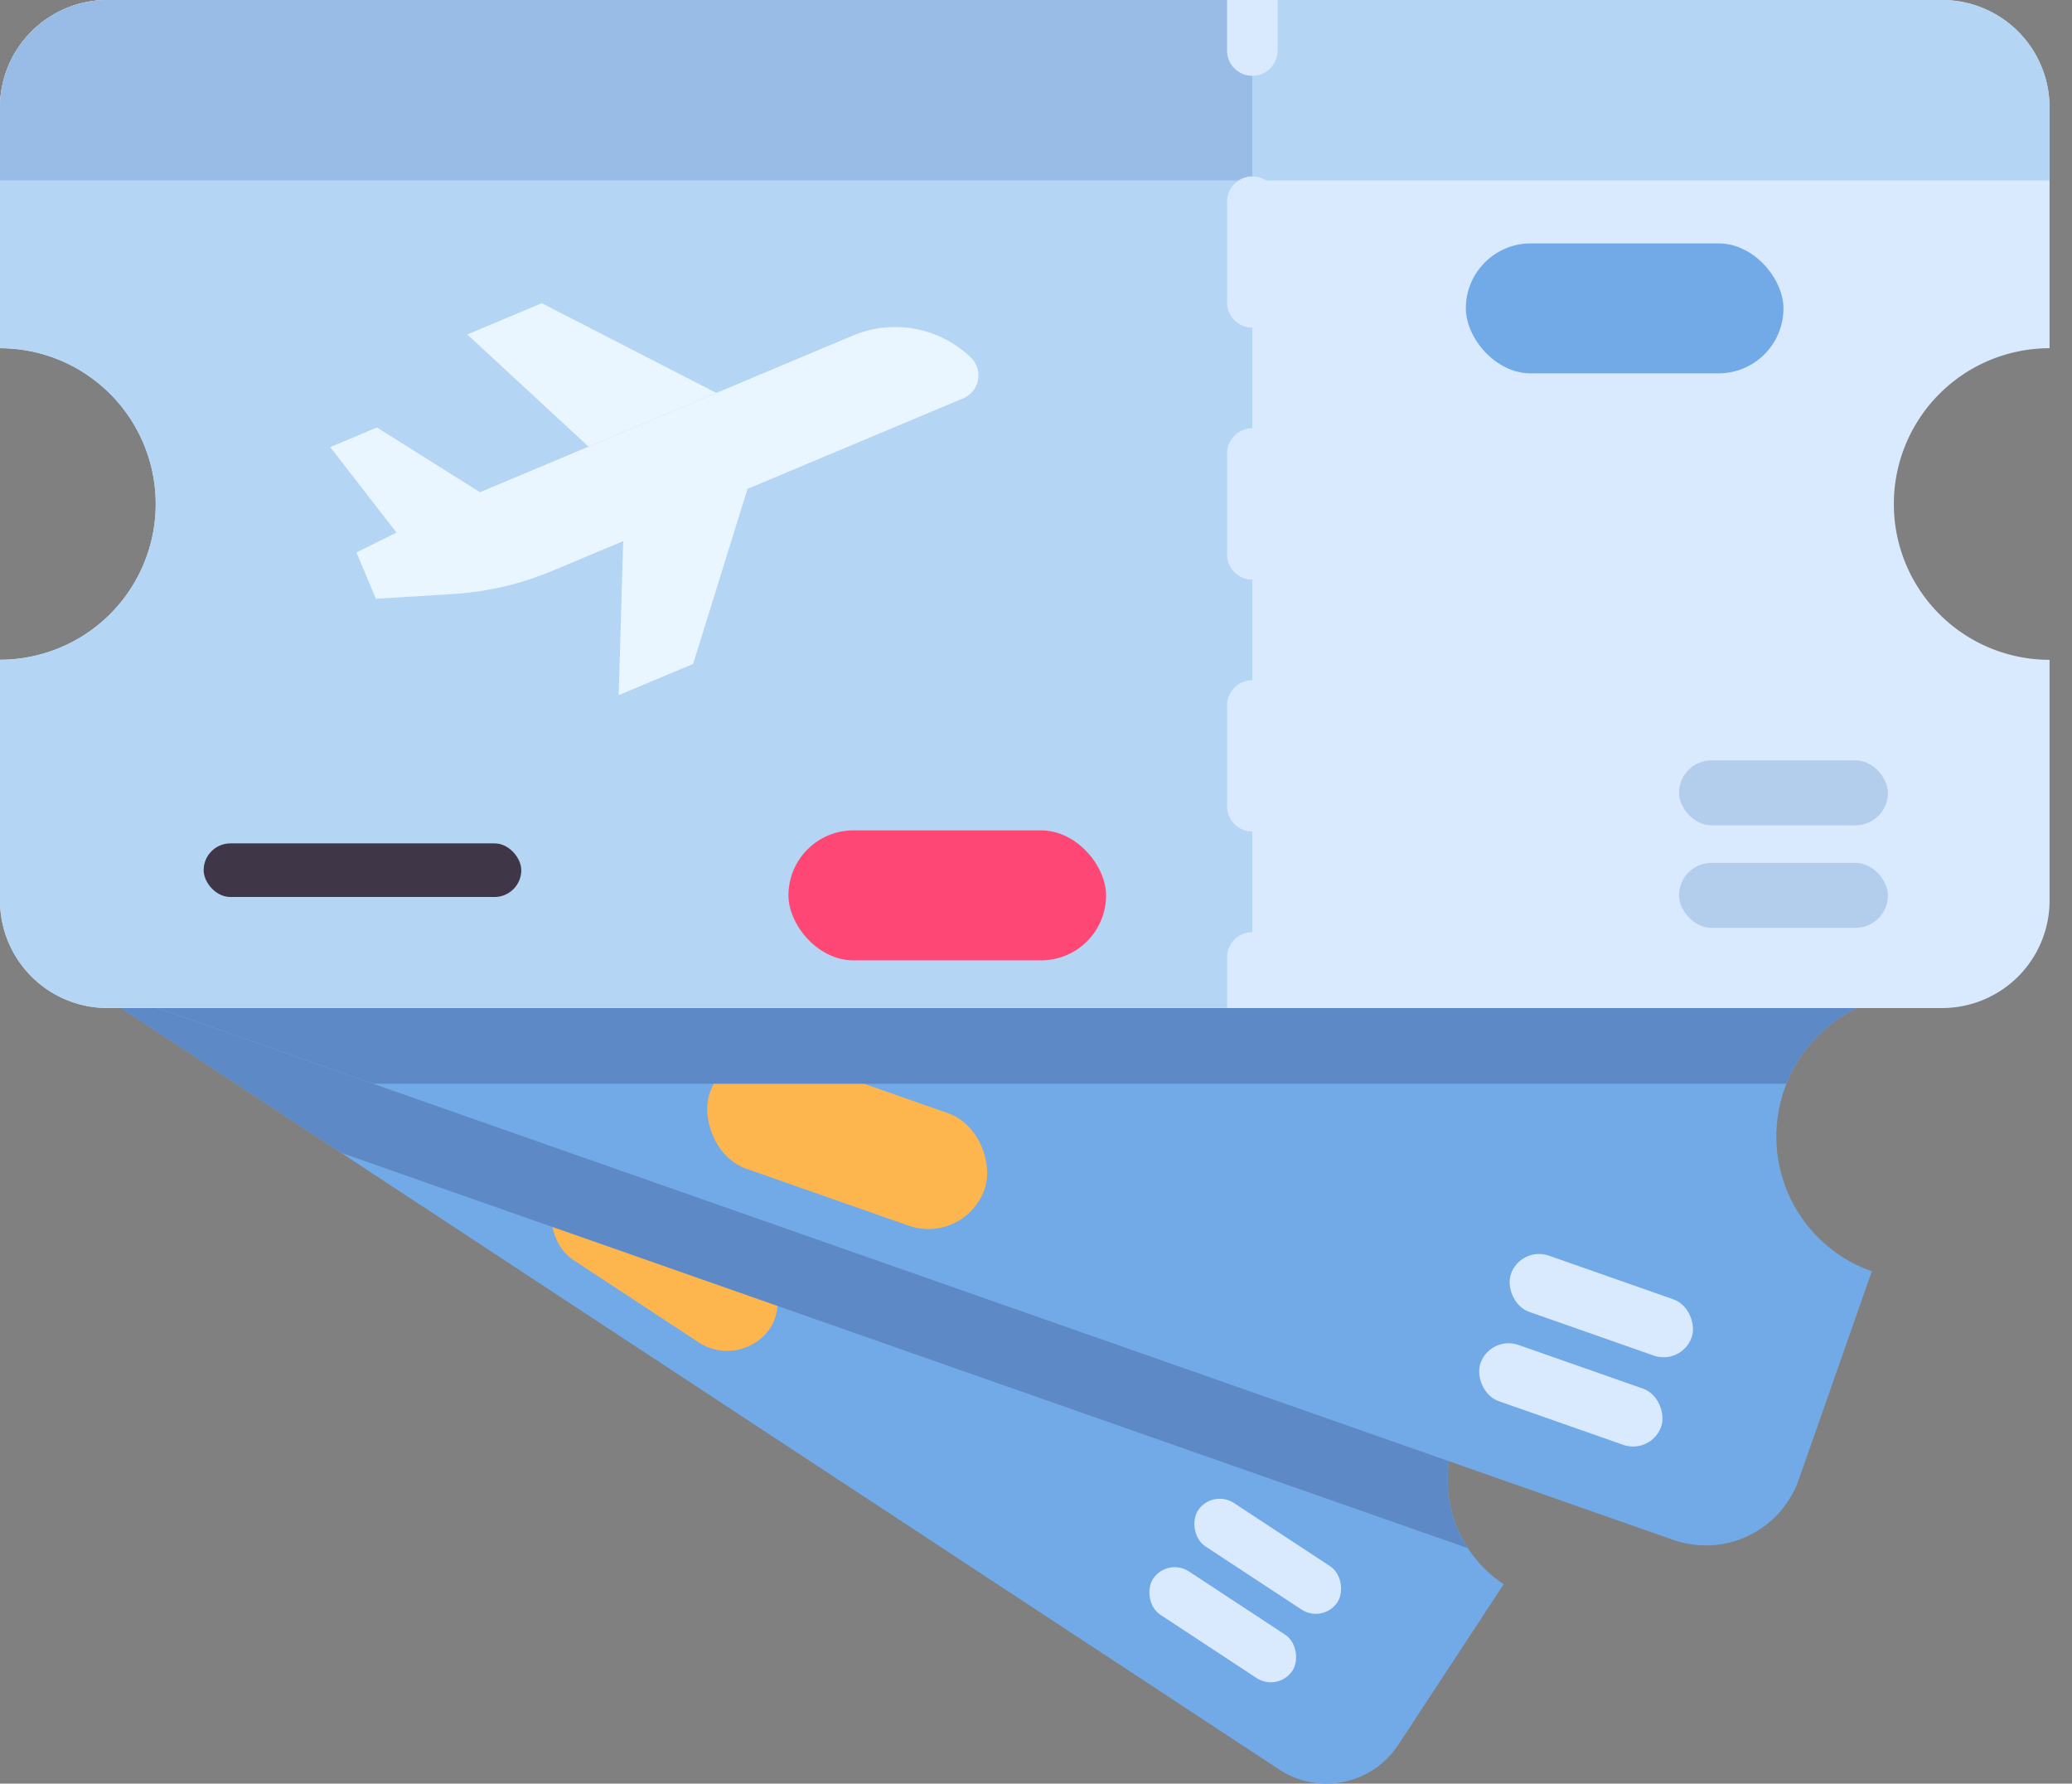 <?xml version="1.0" encoding="UTF-8"?>
<svg xmlns="http://www.w3.org/2000/svg" width="105.711" height="90.977" viewBox="0 0 105.711 90.977">
  <rect x="0" y="0" width="105.711" height="90.977" fill="#808080" stroke="none"/>
  <g id="Boarding_Ticket" data-name="Boarding Ticket" transform="translate(-26 -55.889)">
    <path id="Pfad_2655" data-name="Pfad 2655" d="M103.653,176.015a6.344,6.344,0,0,0,1.819,8.788l-5.387,8.2a4.38,4.38,0,0,1-6.066,1.255L31.537,153.193a4.38,4.38,0,0,1-1.255-6.066l5.387-8.2a6.345,6.345,0,1,0,6.97-10.606l5.387-8.2a4.38,4.38,0,0,1,6.066-1.255l62.482,41.063A4.38,4.38,0,0,1,117.828,166l-5.387,8.2a6.345,6.345,0,0,0-8.788,1.817Z" transform="translate(-2.752 -48.11)" fill="#72aae7"></path>
    <path id="Pfad_2656" data-name="Pfad 2656" d="M4.38,0H79.147a4.38,4.38,0,0,1,4.38,4.38V7.352H0V4.38A4.38,4.38,0,0,1,4.38,0Z" transform="translate(47.679 68.357) rotate(33.313)" fill="#3f3647"></path>
    <path id="Pfad_2657" data-name="Pfad 2657" d="M137.053,201.365l-1.727-1.135-1.47,4.441,3.365,2.211Z" transform="translate(-83.339 -111.53)" fill="#3f3647"></path>
    <path id="Pfad_2658" data-name="Pfad 2658" d="M144.009,231.02a4.445,4.445,0,0,0-1.934-4.5l-14.3-9.4-4.325-2.466-1.125,1.712,1.916,2.5a12.465,12.465,0,0,0,3.05,2.837l15.164,9.966a1.013,1.013,0,0,0,1.555-.652Z" transform="translate(-74.429 -122.677)" fill="#3f3647"></path>
    <path id="Pfad_2659" data-name="Pfad 2659" d="M170.019,211.165l-2.749-1.807-1.036,6.648,4.723,3.1Z" transform="translate(-108.356 -118.583)" fill="#3f3647"></path>
    <path id="Pfad_2660" data-name="Pfad 2660" d="M135.032,257.562l-2.75-1.807,5.692-3.588,4.723,3.1Z" transform="translate(-82.122 -151.661)" fill="#3f3647"></path>
    <rect id="Rechteck_171" data-name="Rechteck 171" width="12.945" height="2.185" rx="1.092" transform="translate(35.743 101.632) rotate(33.313)" fill="#3f3647"></rect>
    <rect id="Rechteck_172" data-name="Rechteck 172" width="12.945" height="5.296" rx="2.648" transform="translate(55.95 114.278) rotate(33.313)" fill="#fdb64e"></rect>
    <rect id="Rechteck_173" data-name="Rechteck 173" width="12.945" height="5.296" rx="2.648" transform="translate(92.155 109.453) rotate(33.313)" fill="#5d8ac6"></rect>
    <rect id="Rechteck_174" data-name="Rechteck 174" width="8.514" height="2.648" rx="1.324" transform="translate(87.848 131.826) rotate(33.313)" fill="#d9eafe"></rect>
    <rect id="Rechteck_175" data-name="Rechteck 175" width="8.514" height="2.648" rx="1.324" transform="translate(85.553 135.317) rotate(33.313)" fill="#d9eafe"></rect>
    <path id="Pfad_2661" data-name="Pfad 2661" d="M117.829,166l-5.389,8.2a6.347,6.347,0,0,0-8.805,8.766L46.15,162.8l-14.614-9.6a4.382,4.382,0,0,1-1.256-6.067l5.389-8.2a6.346,6.346,0,1,0,6.97-10.607l5.387-8.2a4.379,4.379,0,0,1,6.067-1.253l62.48,41.062A4.379,4.379,0,0,1,117.829,166Z" transform="translate(-2.752 -48.112)" fill="#5d8ac6"></path>
    <path id="Pfad_2662" data-name="Pfad 2662" d="M120.556,129.742a7.281,7.281,0,0,0,4.461,9.282l-3.726,10.622a5.027,5.027,0,0,1-6.407,3.079l-80.966-28.4a5.027,5.027,0,0,1-3.079-6.407l3.727-10.622a7.282,7.282,0,1,0,4.821-13.744l3.726-10.622a5.027,5.027,0,0,1,6.407-3.079l80.967,28.4a5.027,5.027,0,0,1,3.079,6.407l-3.726,10.622A7.281,7.281,0,0,0,120.556,129.742Z" transform="translate(-3.518 -18.292)" fill="#72aae7"></path>
    <path id="Pfad_2663" data-name="Pfad 2663" d="M5.026,0h85.8a5.027,5.027,0,0,1,5.027,5.027V8.438H0V5.027A5.027,5.027,0,0,1,5.026,0Z" transform="translate(41.258 59.891) rotate(19.331)" fill="#3f3647"></path>
    <path id="Pfad_2664" data-name="Pfad 2664" d="M139.9,168.685l-2.238-.785-.405,5.353,4.36,1.53Z" transform="translate(-85.965 -86.549)" fill="#3f3647"></path>
    <path id="Pfad_2665" data-name="Pfad 2665" d="M153.3,200.1a5.1,5.1,0,0,0-3.4-4.474l-18.53-6.5-5.5-1.547-.778,2.218,2.827,2.254a14.312,14.312,0,0,0,4.183,2.314l19.649,6.893A1.162,1.162,0,0,0,153.3,200.1Z" transform="translate(-76.561 -101.756)" fill="#3f3647"></path>
    <path id="Pfad_2666" data-name="Pfad 2666" d="M179.062,170.867l-3.563-1.25.69,7.691,6.12,2.147Z" transform="translate(-115.515 -87.876)" fill="#3f3647"></path>
    <path id="Pfad_2667" data-name="Pfad 2667" d="M152.426,227.849l-3.563-1.25,5.343-5.574,6.12,2.147Z" transform="translate(-94.934 -127.598)" fill="#3f3647"></path>
    <rect id="Rechteck_176" data-name="Rechteck 176" width="14.856" height="2.507" rx="1.254" transform="translate(37.192 100.256) rotate(19.331)" fill="#3f3647"></rect>
    <rect id="Rechteck_177" data-name="Rechteck 177" width="14.856" height="6.078" rx="3.039" transform="translate(63.219 108.761) rotate(19.322)" fill="#fdb64e"></rect>
    <rect id="Rechteck_178" data-name="Rechteck 178" width="14.856" height="6.078" rx="3.039" transform="translate(102.183 93.323) rotate(19.331)" fill="#5d8ac6"></rect>
    <rect id="Rechteck_179" data-name="Rechteck 179" width="9.771" height="3.039" rx="1.519" transform="translate(103.59 119.433) rotate(19.331)" fill="#d9eafe"></rect>
    <rect id="Rechteck_180" data-name="Rechteck 180" width="9.771" height="3.039" rx="1.519" transform="translate(102.035 123.987) rotate(19.322)" fill="#d9eafe"></rect>
    <path id="Pfad_2668" data-name="Pfad 2668" d="M133.568,114.662l-3.726,10.62a7.287,7.287,0,0,0-9.182,4.183H48.575l-14.655-5.142a5.024,5.024,0,0,1-3.079-6.407l3.726-10.62A7.283,7.283,0,1,0,39.388,93.55l3.726-10.62a5.026,5.026,0,0,1,6.407-3.079l80.966,28.4A5.028,5.028,0,0,1,133.568,114.662Z" transform="translate(-3.521 -18.295)" fill="#5d8ac6"></path>
    <path id="Pfad_2669" data-name="Pfad 2669" d="M122.622,81.6a7.943,7.943,0,0,0,7.945,7.944v12.279a5.483,5.483,0,0,1-5.483,5.483h-93.6A5.483,5.483,0,0,1,26,101.818V89.539a7.944,7.944,0,1,0,0-15.888V61.372a5.483,5.483,0,0,1,5.483-5.483h93.6a5.483,5.483,0,0,1,5.483,5.483V73.651a7.943,7.943,0,0,0-7.944,7.945Z" transform="translate(0)" fill="#d9eafe"></path>
    <path id="Pfad_2670" data-name="Pfad 2670" d="M89.891,107.3H31.483A5.483,5.483,0,0,1,26,101.818V89.539a7.944,7.944,0,1,0,0-15.888V61.372a5.483,5.483,0,0,1,5.483-5.483H89.891Z" transform="translate(0)" fill="#b4d5f4"></path>
    <path id="Pfad_2671" data-name="Pfad 2671" d="M31.483,55.889h93.6a5.483,5.483,0,0,1,5.483,5.483v3.721H26V61.372A5.483,5.483,0,0,1,31.483,55.889Z" transform="translate(0)" fill="#b4d5f4"></path>
    <path id="Pfad_2672" data-name="Pfad 2672" d="M31.483,55.889H89.891v9.2H26V61.372A5.483,5.483,0,0,1,31.483,55.889Z" transform="translate(0)" fill="#98bce5"></path>
    <path id="Pfad_2673" data-name="Pfad 2673" d="M102.507,151.814l-2.385,1,3.587,4.628,4.648-1.951Z" transform="translate(-57.273 -74.12)" fill="#eaf6ff"></path>
    <path id="Pfad_2674" data-name="Pfad 2674" d="M137.359,130.84a5.565,5.565,0,0,0-6.025-1.134L111.583,138,106,140.769l.993,2.364,3.936-.243a15.6,15.6,0,0,0,5.078-1.187l20.945-8.793a1.268,1.268,0,0,0,.408-2.07Z" transform="translate(-61.815 -56.702)" fill="#eaf6ff"></path>
    <path id="Pfad_2675" data-name="Pfad 2675" d="M134.684,123.927l-3.8,1.594,6.183,5.72,6.523-2.738Z" transform="translate(-81.044 -52.572)" fill="#eaf6ff"></path>
    <path id="Pfad_2676" data-name="Pfad 2676" d="M168.662,172.351l-3.8,1.594.248-8.419,6.523-2.738Z" transform="translate(-107.298 -82.599)" fill="#eaf6ff"></path>
    <path id="Pfad_2677" data-name="Pfad 2677" d="M303.977,55.889v2.578a1.289,1.289,0,1,1-2.578,0V55.889Z" transform="translate(-212.796 0)" fill="#d9eafe"></path>
    <path id="Pfad_2678" data-name="Pfad 2678" d="M302.688,121.174a1.288,1.288,0,0,0-1.289,1.29V127.6a1.289,1.289,0,0,0,2.578,0v-5.137A1.29,1.29,0,0,0,302.688,121.174Zm0-12.851a1.288,1.288,0,0,0-1.289,1.289v5.141a1.289,1.289,0,1,0,2.578,0v-5.141a1.289,1.289,0,0,0-1.289-1.288Zm0-12.848a1.288,1.288,0,0,0-1.289,1.289V101.9a1.289,1.289,0,1,0,2.578,0V96.764a1.289,1.289,0,0,0-1.289-1.289Z" transform="translate(-212.796 -30.587)" fill="#d9eafe"></path>
    <path id="Pfad_2679" data-name="Pfad 2679" d="M303.978,266.337v2.578H301.4v-2.578a1.289,1.289,0,1,1,2.578,0Z" transform="translate(-212.797 -161.614)" fill="#d9eafe"></path>
    <rect id="Rechteck_181" data-name="Rechteck 181" width="16.205" height="2.735" rx="1.367" transform="translate(36.39 98.907)" fill="#3f3647"></rect>
    <rect id="Rechteck_182" data-name="Rechteck 182" width="16.205" height="6.63" rx="3.315" transform="translate(66.226 98.244)" fill="#ff4775"></rect>
    <rect id="Rechteck_183" data-name="Rechteck 183" width="16.205" height="6.63" rx="3.315" transform="translate(100.785 68.303)" fill="#72aae7"></rect>
    <rect id="Rechteck_184" data-name="Rechteck 184" width="10.658" height="3.315" rx="1.657" transform="translate(111.662 94.671)" fill="#b3ceec"></rect>
    <rect id="Rechteck_185" data-name="Rechteck 185" width="10.658" height="3.315" rx="1.657" transform="translate(111.662 99.901)" fill="#b3ceec"></rect>
  </g>
</svg>
